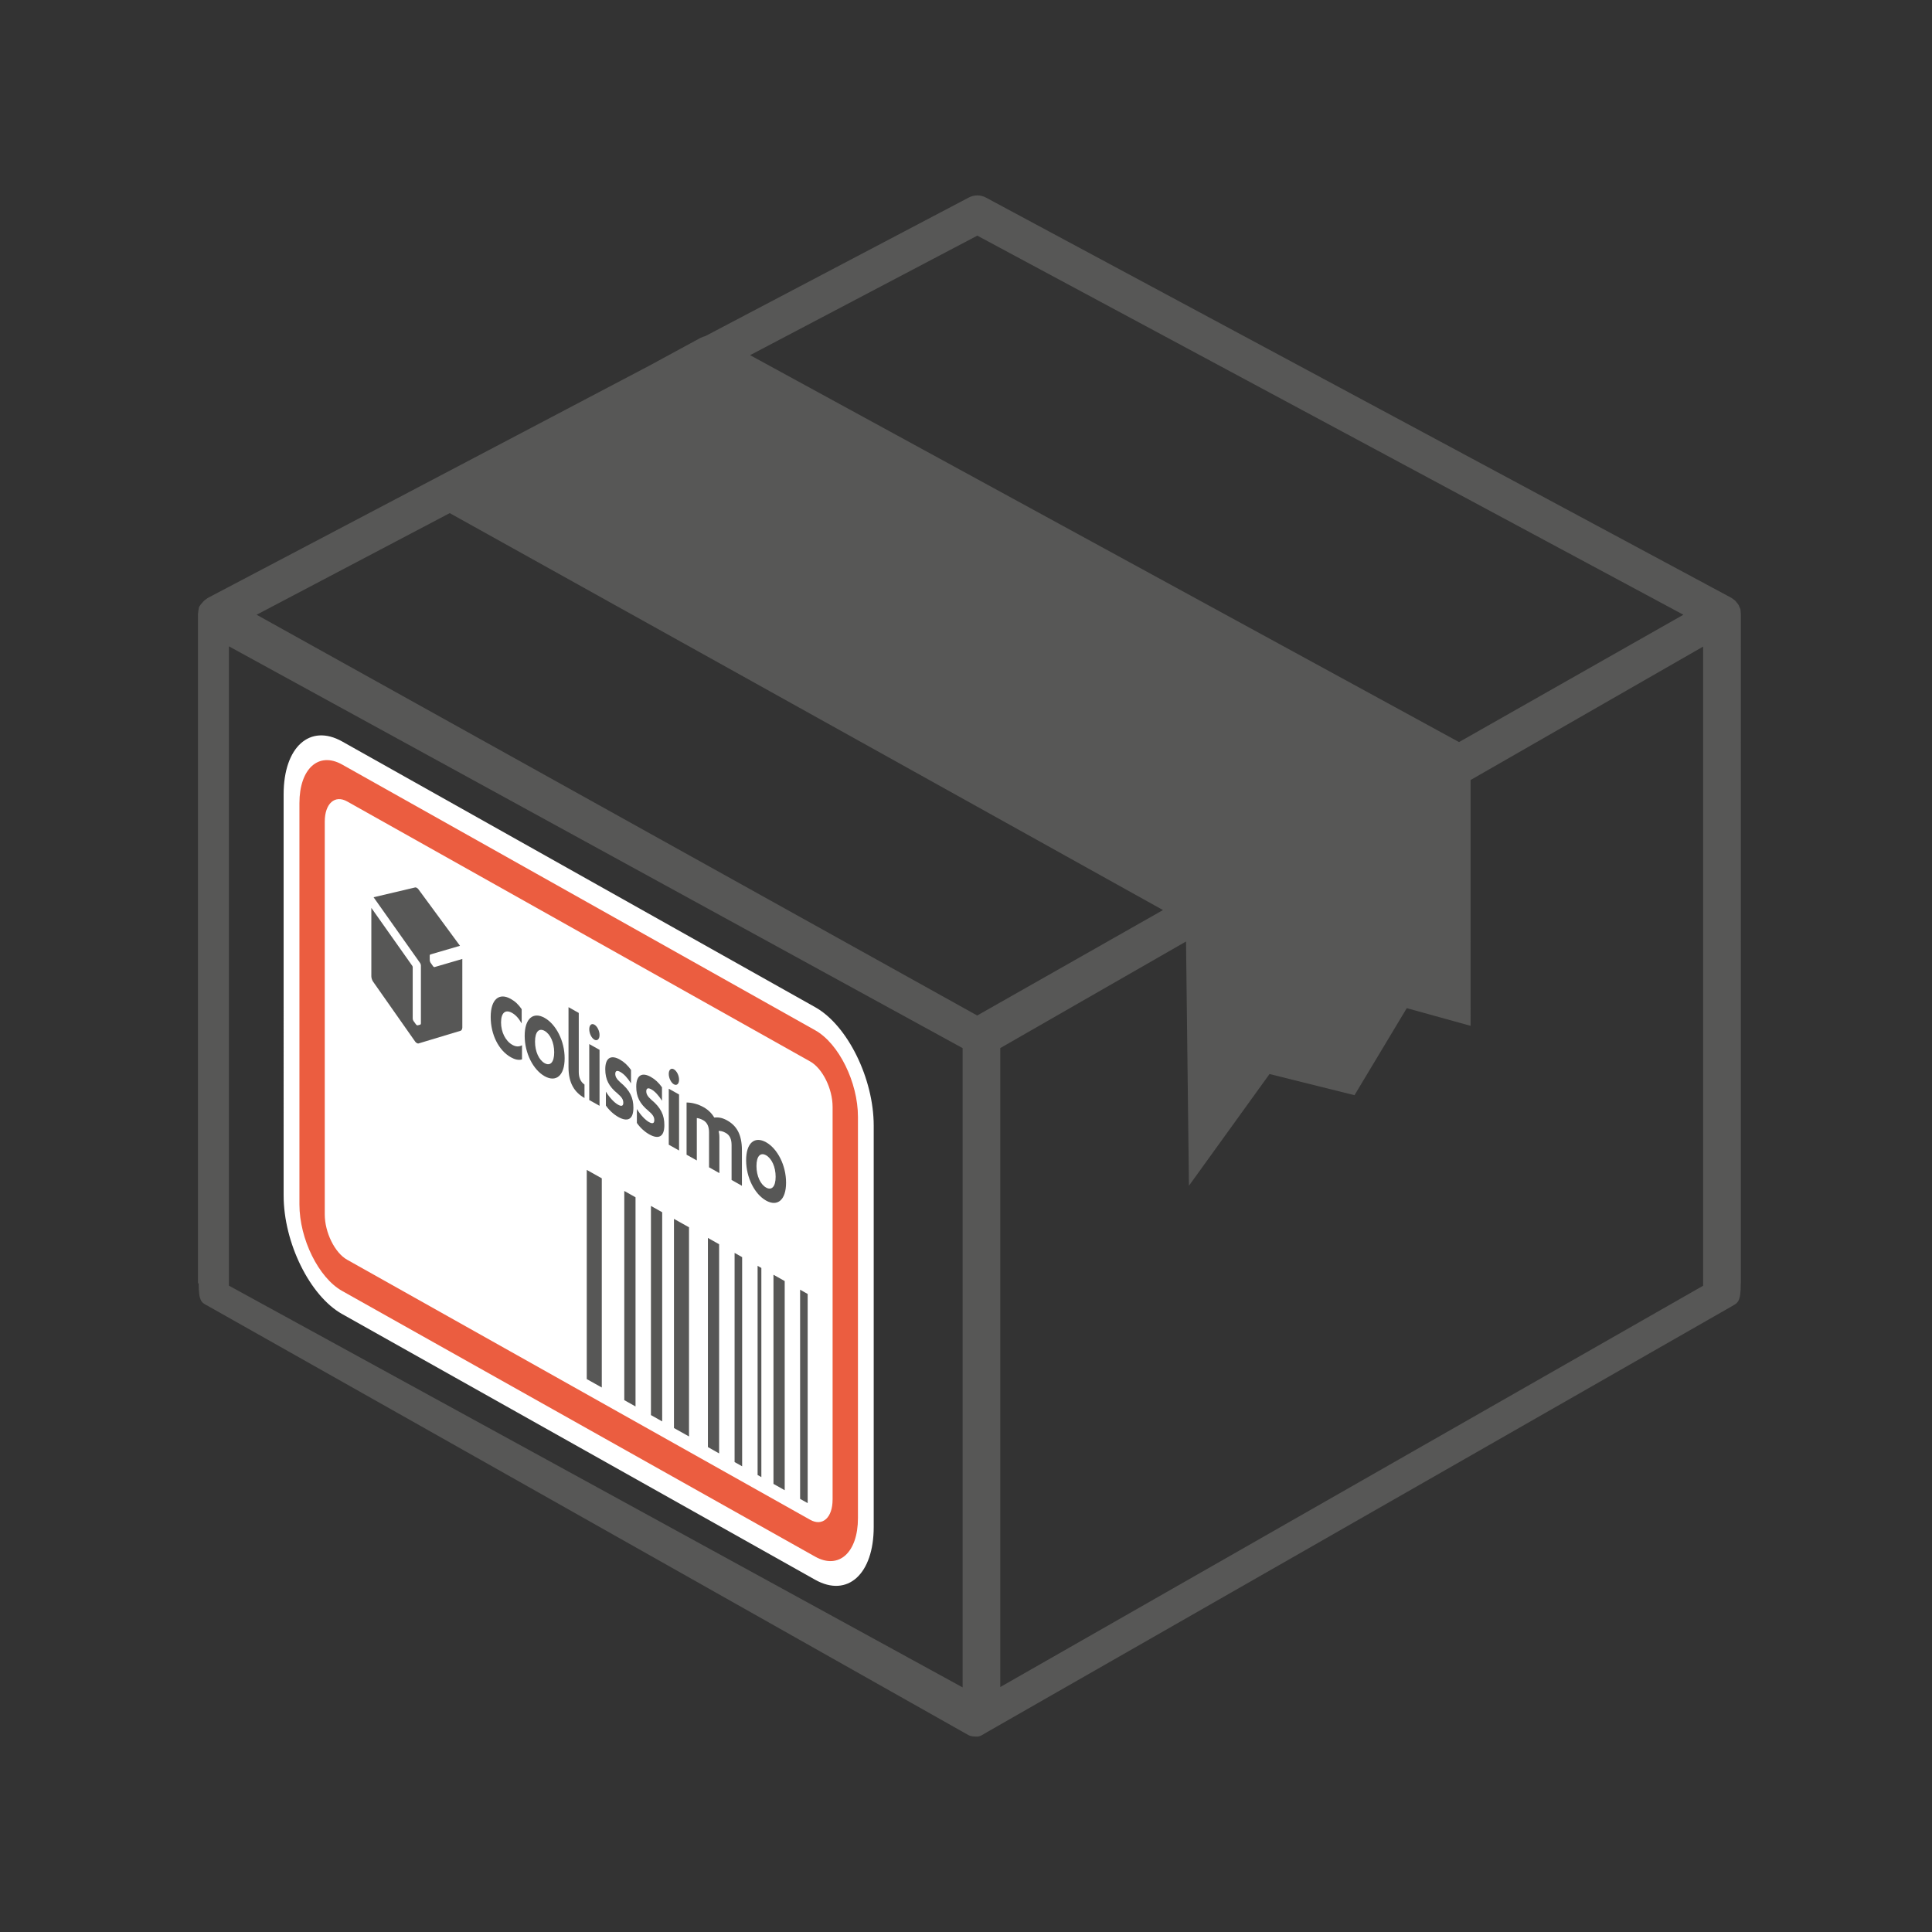 <?xml version="1.0" encoding="utf-8"?>
<!-- Generator: Adobe Illustrator 16.0.0, SVG Export Plug-In . SVG Version: 6.00 Build 0)  -->
<!DOCTYPE svg PUBLIC "-//W3C//DTD SVG 1.1//EN" "http://www.w3.org/Graphics/SVG/1.1/DTD/svg11.dtd">
<svg version="1.1" id="Calque_1" xmlns="http://www.w3.org/2000/svg" xmlns:xlink="http://www.w3.org/1999/xlink" x="0px" y="0px"
	 width="113.386px" height="113.386px" viewBox="0 0 113.386 113.386" enable-background="new 0 0 113.386 113.386"
	 xml:space="preserve">
<rect x="0" y="0" width="113.386" height="113.386" fill="#333333" stroke="none"/>
<g>
	<path fill="#575756" d="M11.62,75.316h0.039c0,1.105,0.188,1.132,0.551,1.332l44.613,25.175c0.166,0.093,0.351,0.093,0.534,0.093
		c0.187,0,0.376-0.151,0.543-0.244l43.725-25.002c0.356-0.205,0.54-0.248,0.54-1.354h0.003V36.04c0-0.043-0.015-0.232-0.024-0.282
		c-0.017-0.048-0.038-0.09-0.061-0.138c-0.016-0.045-0.032-0.088-0.054-0.124c-0.026-0.042-0.064-0.082-0.096-0.124
		c-0.027-0.032-0.049-0.071-0.082-0.104c-0.038-0.038-0.081-0.064-0.124-0.097c-0.031-0.021-0.06-0.049-0.092-0.07
		c-0.004-0.005-0.011-0.005-0.016-0.01c-0.011,0-0.017-0.005-0.021-0.012l-43.72-23.475c-0.322-0.18-0.711-0.18-1.033-0.005
		l-15.448,8.125c-0.096,0.027-0.188,0.06-0.279,0.102l-3.031,1.646L12.231,35.073c-0.012,0.007-0.017,0.019-0.028,0.023
		c-0.005,0-0.015,0.005-0.022,0.005c-0.03,0.021-0.059,0.05-0.091,0.07c-0.043,0.032-0.086,0.059-0.124,0.097
		c-0.031,0.032-0.064,0.071-0.097,0.108c-0.027,0.037-0.075,0.077-0.102,0.119c-0.021,0.041-0.064,0.089-0.087,0.132
		c-0.017,0.045-0.061,0.375-0.061,0.412V75.316z M99.956,75.456L58.705,99.009v-37.5l10.901-6.254l0.171,14.334l4.729-6.556
		l4.987,1.242l3.068-5.108l3.746,1.037V45.777l13.647-7.83V75.456z M56.494,99.03L13.433,75.452V37.931l43.062,23.582V99.03z
		 M15.061,36.078l11.333-5.964l41.86,23.296l-10.903,6.188L15.061,36.078z M98.795,36.078l-13.167,7.473L44.022,20.844l13.335-7.014
		L98.795,36.078z M57.357,13.83"/>
</g>
<g>
	<g>
		<path fill="#91D0D9" d="M20.079,75.763c-1.382-0.775-2.506-3.053-2.506-5.077V47.135c0-2.023,1.124-3.04,2.506-2.265
			l27.765,15.596c1.384,0.774,2.508,3.056,2.508,5.079v23.551c0,2.023-1.124,3.037-2.508,2.263L20.079,75.763z"/>
		<path fill="#FFFFFF" d="M20.079,77.119c-1.893-1.061-3.433-4.184-3.433-6.954V46.613c0-2.772,1.54-4.159,3.433-3.098
			l27.765,15.596c1.894,1.062,3.433,4.18,3.433,6.953v23.551c0,2.771-1.539,4.161-3.433,3.1L20.079,77.119z"/>
		<path fill="#EB5D40" d="M20.079,75.763c-1.382-0.775-2.506-3.053-2.506-5.077V47.135c0-2.023,1.124-3.04,2.506-2.265
			l27.765,15.596c1.384,0.774,2.508,3.056,2.508,5.079v23.551c0,2.023-1.124,3.037-2.508,2.263L20.079,75.763z"/>
		<path fill="#FFFFFF" d="M48.863,88.012c0,1.057-0.591,1.589-1.313,1.183L20.372,73.931c-0.722-0.404-1.312-1.601-1.312-2.658
			V48.219c0-1.058,0.59-1.589,1.312-1.184l27.179,15.263c0.722,0.406,1.313,1.602,1.313,2.659V88.012z"/>
		<g>
			<path fill="#575756" d="M35.318,81.43l-0.882-0.494V68.66l0.882,0.494V81.43z"/>
			<path fill="#575756" d="M37.298,82.542l-0.66-0.371V69.896l0.66,0.371V82.542z"/>
			<path fill="#575756" d="M38.863,83.42l-0.66-0.371V70.774l0.66,0.371V83.42z"/>
			<path fill="#575756" d="M40.437,84.303l-0.883-0.494V71.534l0.883,0.494V84.303z"/>
			<path fill="#575756" d="M42.204,85.298l-0.658-0.371V72.652l0.658,0.371V85.298z"/>
			<path fill="#575756" d="M43.555,86.055l-0.443-0.249V73.531l0.443,0.249V86.055z"/>
			<path fill="#575756" d="M44.683,86.689l-0.221-0.124V74.29l0.221,0.125V86.689z"/>
			<path fill="#575756" d="M46.053,87.458l-0.659-0.371V74.813l0.659,0.371V87.458z"/>
			<path fill="#575756" d="M47.401,88.216l-0.444-0.249V75.691l0.444,0.25V88.216z"/>
		</g>
	</g>
	<g>
		<g>
			<path fill="#575756" d="M30.616,59.226c-0.19-0.276-0.382-0.457-0.639-0.601c-0.682-0.385-1.179,0.021-1.179,1.056
				c0,1.027,0.462,1.964,1.185,2.37c0.231,0.129,0.451,0.186,0.653,0.123v-0.83c-0.171,0.098-0.358,0.093-0.568-0.024
				c-0.405-0.229-0.662-0.753-0.662-1.313c0-0.586,0.265-0.775,0.638-0.566c0.205,0.114,0.387,0.298,0.572,0.622V59.226z"/>
			<path fill="#575756" d="M34.304,63.651l-0.003-0.002c-0.221-0.149-0.334-0.4-0.334-0.734v-3.467l-0.602-0.339v3.524
				c0,0.96,0.369,1.483,0.938,1.806V63.651z"/>
			<path fill="#575756" d="M31.962,59.737c-0.667-0.375-1.169,0.033-1.169,1.056c0,1.021,0.502,1.993,1.169,2.367
				c0.669,0.377,1.176-0.03,1.176-1.051C33.138,61.087,32.631,60.113,31.962,59.737 M31.962,62.396
				c-0.327-0.183-0.562-0.676-0.562-1.263c0-0.589,0.234-0.814,0.562-0.632c0.327,0.184,0.563,0.674,0.563,1.263
				C32.524,62.352,32.289,62.58,31.962,62.396"/>
			<path fill="#575756" d="M35.558,64.881c0.18,0.268,0.457,0.521,0.728,0.673c0.522,0.293,0.887,0.175,0.887-0.539
				c0-0.587-0.195-1.02-0.771-1.497c-0.213-0.192-0.293-0.327-0.293-0.495c0-0.155,0.086-0.231,0.288-0.117
				c0.229,0.127,0.426,0.35,0.636,0.673v-0.787c-0.196-0.272-0.392-0.46-0.657-0.61c-0.48-0.27-0.854-0.149-0.854,0.571
				c0,0.597,0.211,1.007,0.718,1.422c0.248,0.215,0.34,0.348,0.34,0.546c0,0.206-0.123,0.217-0.309,0.111
				c-0.222-0.123-0.502-0.42-0.713-0.766V64.881z"/>
			<polygon fill="#575756" points="34.582,64.56 35.186,64.898 35.186,64.618 35.186,61.613 34.582,61.275 			"/>
			<path fill="#575756" d="M34.883,60.135c-0.167-0.095-0.3,0.026-0.3,0.271s0.133,0.516,0.3,0.611
				c0.167,0.091,0.303-0.028,0.303-0.273C35.186,60.5,35.05,60.227,34.883,60.135"/>
			<path fill="#575756" d="M44.959,67.037c-0.668-0.375-1.17,0.032-1.17,1.055c0,1.02,0.502,1.993,1.17,2.368
				s1.174-0.031,1.174-1.051C46.133,68.387,45.627,67.411,44.959,67.037 M44.959,69.695c-0.326-0.183-0.563-0.676-0.563-1.263
				c0-0.589,0.236-0.814,0.563-0.632c0.326,0.185,0.562,0.675,0.562,1.264C45.521,69.65,45.285,69.88,44.959,69.695"/>
			<path fill="#575756" d="M37.376,65.9c0.179,0.269,0.455,0.522,0.727,0.674c0.521,0.293,0.887,0.175,0.887-0.539
				c0-0.587-0.193-1.02-0.771-1.498c-0.21-0.19-0.29-0.324-0.29-0.493c0-0.155,0.085-0.23,0.286-0.118
				c0.229,0.128,0.426,0.35,0.636,0.673v-0.787c-0.196-0.272-0.392-0.461-0.657-0.61c-0.48-0.269-0.854-0.149-0.854,0.572
				c0,0.596,0.21,1.005,0.719,1.423c0.246,0.213,0.341,0.347,0.341,0.545c0,0.205-0.125,0.215-0.311,0.112
				c-0.222-0.126-0.501-0.42-0.712-0.768V65.9z"/>
			<polygon fill="#575756" points="39.249,67.181 39.853,67.52 39.853,67.239 39.853,64.234 39.249,63.896 			"/>
			<path fill="#575756" d="M39.55,62.756c-0.166-0.095-0.301,0.026-0.301,0.271c0,0.244,0.135,0.516,0.301,0.61
				c0.168,0.095,0.303-0.027,0.303-0.271C39.853,63.121,39.718,62.851,39.55,62.756"/>
			<path fill="#575756" d="M42.935,67.203c0-0.346-0.104-0.582-0.342-0.714c-0.159-0.092-0.32-0.129-0.419-0.111
				c0.021,0.086,0.045,0.209,0.045,0.362v2.108l-0.606-0.341V66.46c0-0.346-0.111-0.585-0.341-0.715
				c-0.146-0.081-0.255-0.112-0.377-0.129v2.489l-0.601-0.337v-3.063c0.311-0.002,0.677,0.092,1.007,0.279
				c0.262,0.146,0.482,0.366,0.616,0.602c0.201-0.017,0.432-0.014,0.757,0.169c0.532,0.298,0.868,0.789,0.868,1.752v2.085
				l-0.607-0.342V67.203z"/>
		</g>
		<g>
			<defs>
				<path id="SVGID_5_" d="M24.462,52.106c-0.037-0.021-0.071-0.031-0.099-0.023l-2.438,0.575l2.732,3.863
					c0.024,0.032,0.045,0.095,0.045,0.138v3.395c0,0.043-0.021,0.081-0.048,0.084l-0.146,0.039
					c-0.013,0.001-0.028-0.003-0.044-0.014h-0.002c-0.019-0.009-0.035-0.023-0.047-0.039l-0.148-0.204
					c-0.024-0.033-0.046-0.094-0.046-0.137v-3.027c-0.001-0.023-0.013-0.057-0.024-0.072l-2.404-3.402v4.016
					c0,0.09,0.043,0.227,0.095,0.302l2.478,3.53c0.027,0.038,0.063,0.068,0.098,0.088c0.034,0.02,0.068,0.027,0.095,0.021
					l2.479-0.748c0.052-0.016,0.095-0.104,0.095-0.193V56.28l-1.63,0.476c-0.024,0.007-0.064-0.016-0.09-0.053l-0.145-0.205
					c-0.011-0.019-0.023-0.041-0.03-0.068c0,0-0.001-0.001-0.001-0.003c-0.011-0.027-0.014-0.055-0.016-0.075l-0.002-0.249
					c-0.002-0.041,0.016-0.082,0.042-0.089l1.735-0.507l-2.437-3.313C24.532,52.154,24.496,52.126,24.462,52.106L24.462,52.106z"/>
			</defs>
			<use xlink:href="#SVGID_5_"  overflow="visible" fill="#575756"/>
			<clipPath id="SVGID_2_">
				<use xlink:href="#SVGID_5_"  overflow="visible"/>
			</clipPath>
		</g>
	</g>
</g>
</svg>
